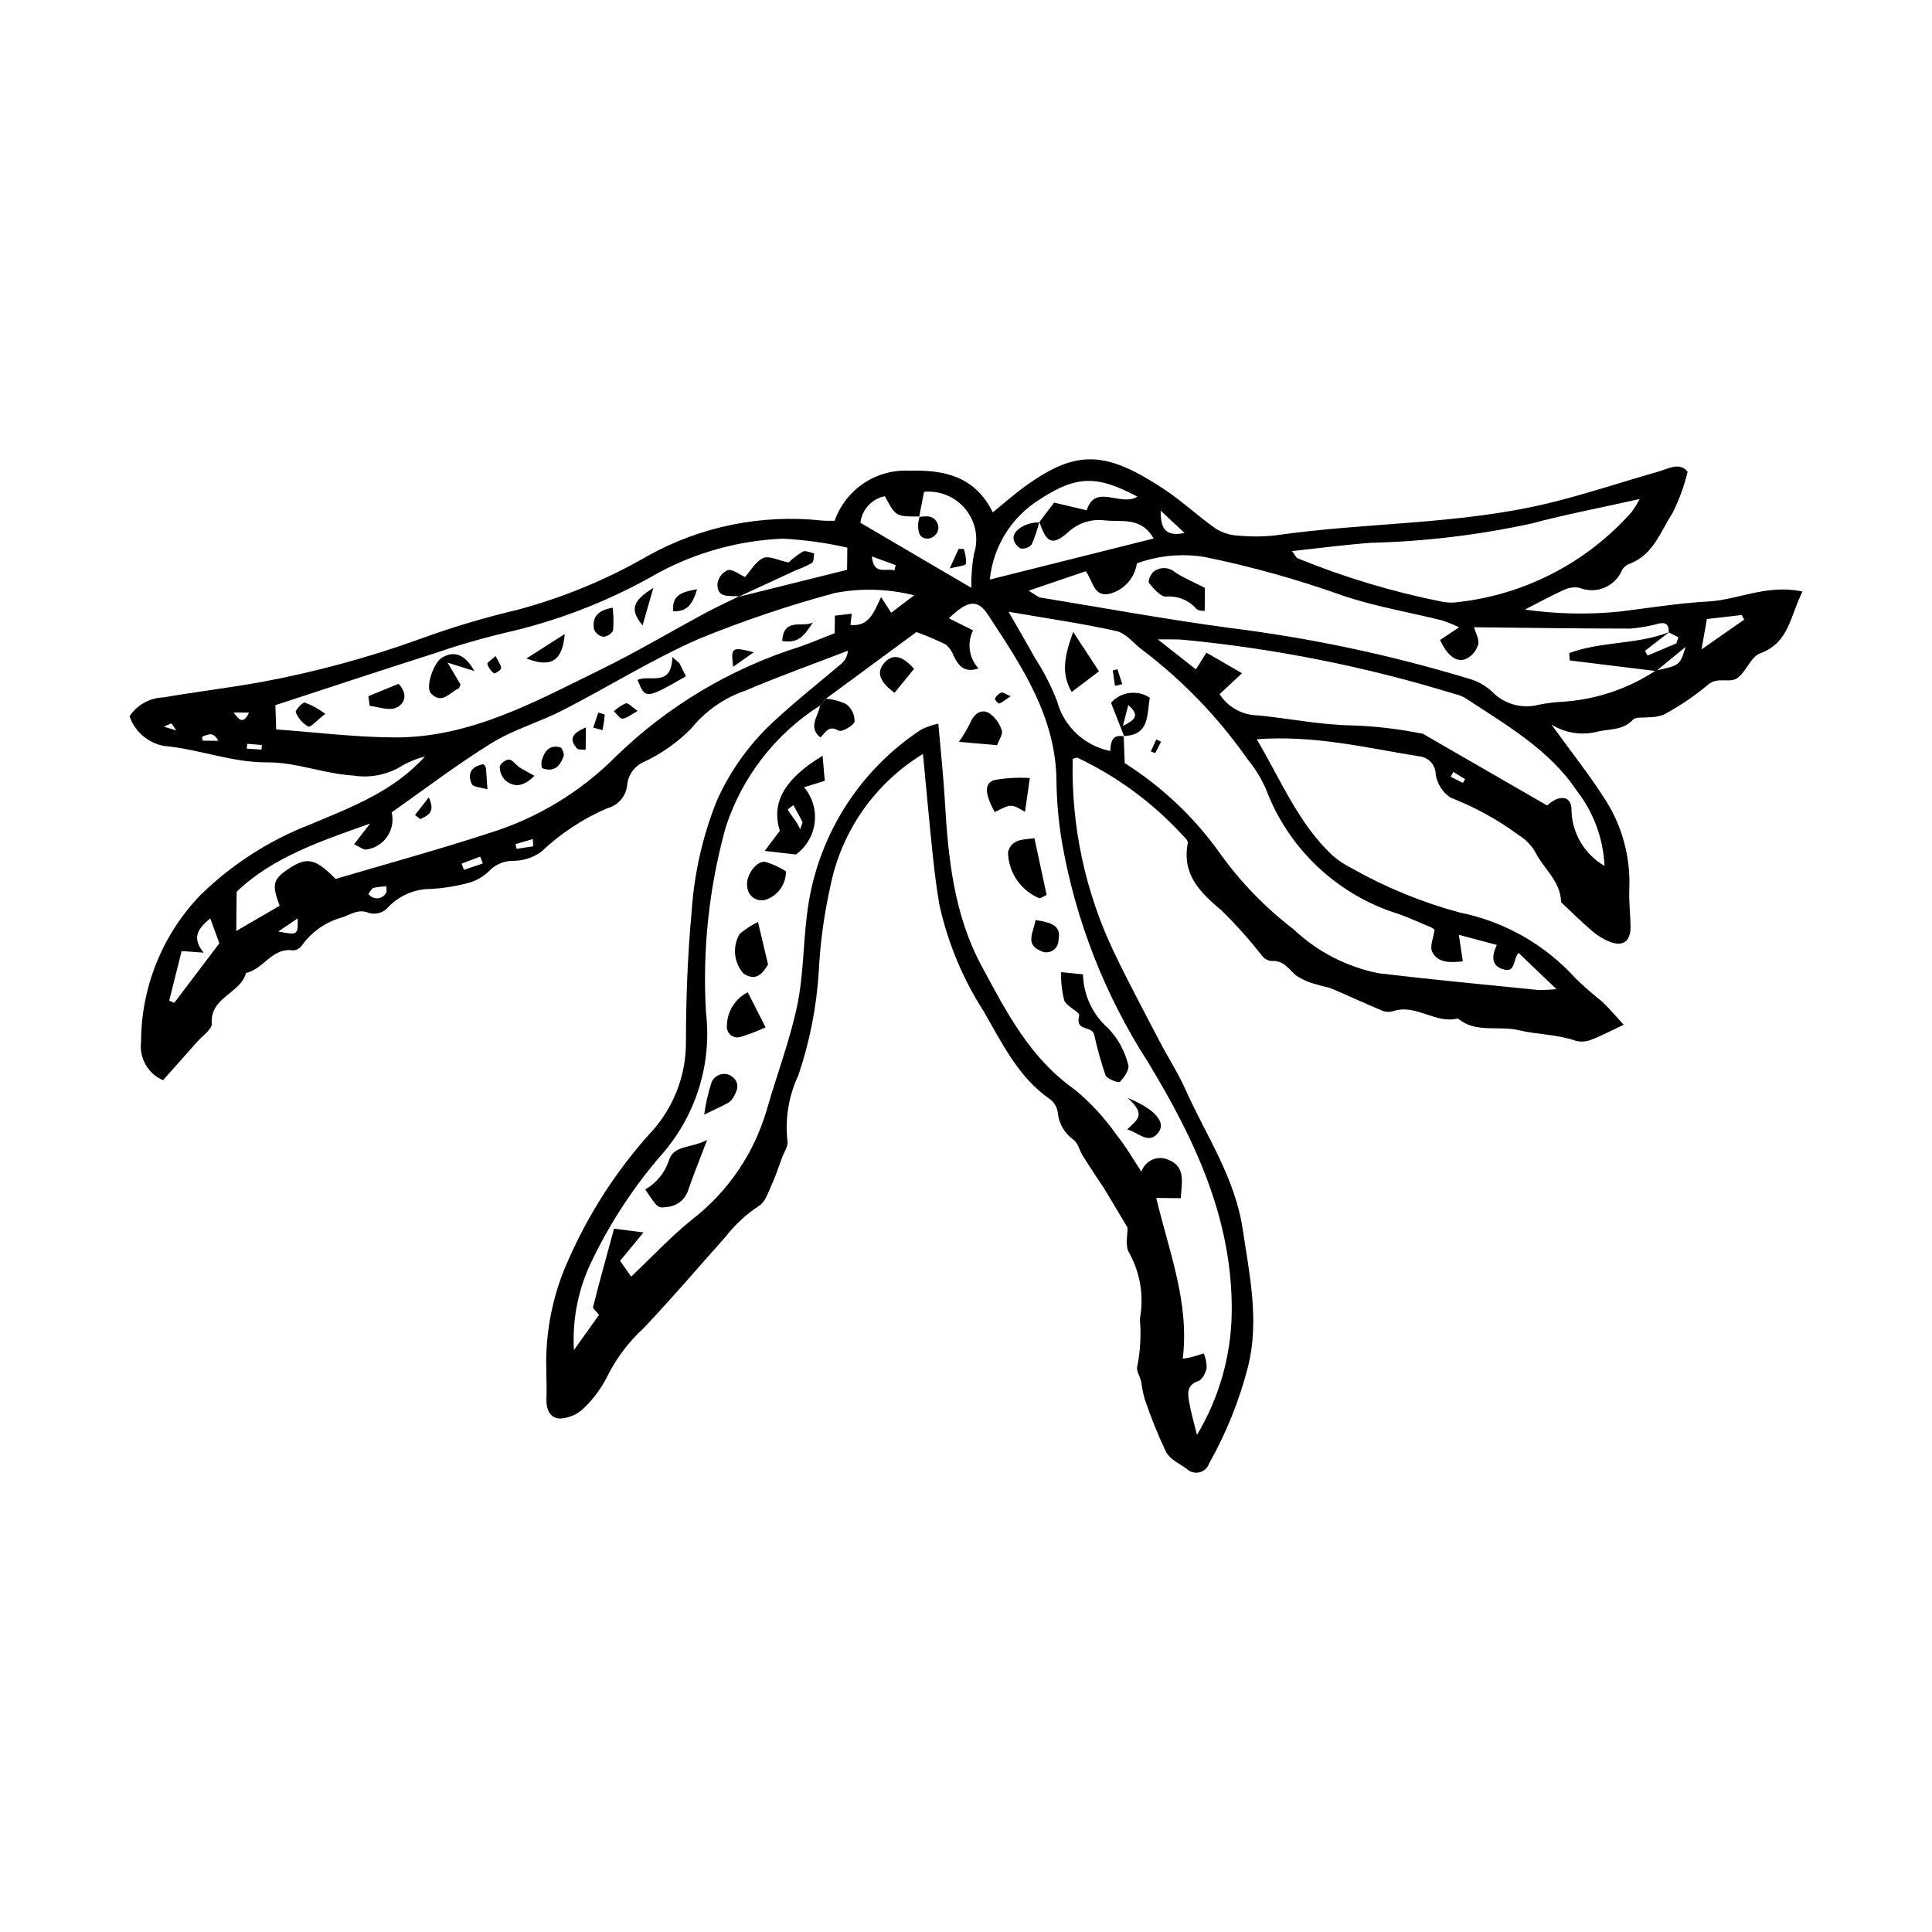 <?xml version="1.0" encoding="UTF-8"?>
<!-- Uploaded to: SVG Repo, www.svgrepo.com, Generator: SVG Repo Mixer Tools -->
<svg fill="#000000" width="800px" height="800px" version="1.1" viewBox="144 144 512 512" xmlns="http://www.w3.org/2000/svg">
 <g>
  <path d="m555.13 336c5.047 6.973 9.906 13.086 14.094 19.629 4.613 7.078 6.906 15.422 6.559 23.863-0.129 3.34 0.27 6.695 0.328 10.047 0.066 3.809-1.883 5.383-5.352 4.106l-0.004 0.004c-1.781-0.703-3.426-1.707-4.867-2.969-2.684-2.266-5.176-4.766-7.742-7.172-0.172-0.164-0.434-0.363-0.441-0.551-0.188-5.504-4.621-8.723-6.812-13.102-1.105-1.891-2.66-3.477-4.531-4.617-5.519-4.062-11.551-7.375-17.941-9.852-2.133-1.414-3.57-3.664-3.949-6.191-0.02-2.473-1.906-4.527-4.363-4.758-13.91-2.227-27.691-5.664-43.066-4.531 6.43 10.859 10.969 22.168 19.961 30.695h-0.004c1.625 1.418 3.426 2.617 5.359 3.566 8.957 5.055 18.508 8.969 28.438 11.652 11.844 2.367 22.613 8.477 30.723 17.43 2.231 2.164 4.57 4.215 7.008 6.141 2 1.898 3.777 4.031 5.766 6.18-3.445 1.617-6.039 3.012-8.77 4.039v0.004c-1.305 0.488-2.731 0.547-4.066 0.164-4.91-1.684-10.195-1.609-14.973-2.762-5.356-1.289-11.426 0.879-16.141-3.117-5.945 1.539-11.102-3.941-17.133-1.934v0.004c-0.93 0.281-1.926 0.246-2.832-0.102-4.488-1.871-8.898-3.922-13.375-5.82-1.262-0.535-2.688-0.664-3.981-1.141-2.031-0.469-3.957-1.312-5.68-2.488-1.934-1.793-3.297-4.004-6.441-3.742v0.004c-0.953-0.117-1.828-0.605-2.426-1.355-3.336-4.281-6.957-8.332-10.844-12.121-5.691-4.793-10.461-9.52-8.852-17.789 0.125-0.645-0.934-1.613-1.59-2.297-7.82-8.465-17.191-15.352-27.602-20.285-0.328-0.148-0.867 0.172-1.312 0.277-0.445 17.727 3.316 35.309 10.973 51.301 3.816 7.973 8 15.77 12.082 23.609 2.211 4.242 4.848 8.281 6.793 12.637 5.434 12.176 13.148 23.363 15.188 37.016 1.805 12.09 4.445 24.07 1.477 36.328h-0.004c-2.301 9.027-5.781 17.707-10.352 25.824-0.395 1.172-1.363 2.055-2.562 2.352-1.199 0.293-2.465-0.043-3.359-0.895-1.938-1.406-4.508-2.574-5.508-4.512v-0.004c-2.188-4.606-4.09-9.344-5.703-14.18-0.391-1.48-0.691-2.981-0.895-4.492-0.312-1.371-1.391-2.945-1.008-4.035l0.004-0.004c0.809-4.117 1.035-8.328 0.672-12.508 1.121-5.973 0.129-12.148-2.805-17.469-1.211-1.859-0.387-5.043-0.457-6.738-2.191-3.672-4.047-6.816-5.938-9.934-0.715-1.18-1.527-2.301-2.277-3.457-1.254-1.926-2.539-3.836-3.734-5.797-0.82-1.352-1.184-3.219-2.332-4.082l-0.004-0.004c-2.387-1.648-3.922-4.269-4.195-7.16-0.176-1.375-0.871-2.637-1.945-3.519-8.496-5.797-12.793-14.887-17.652-23.285-5.586-8.676-9.582-18.281-11.797-28.359-0.77-4.465-1.316-8.977-1.789-13.488-0.895-8.535-1.656-17.086-2.555-26.449v-0.004c-12.695 7.731-21.582 20.41-24.52 34.98-1.684 7.484-2.719 15.098-3.098 22.758-0.59 9.324-2.402 18.527-5.391 27.379-2.547 5.41-3.559 11.414-2.918 17.355 0.309 1.383-0.918 3.121-1.488 4.68-0.883 2.418-1.684 4.883-2.758 7.215-0.883 1.926-1.672 4.438-3.273 5.387h0.004c-3.375 2.215-6.359 4.973-8.84 8.156-2.57 2.938-5.199 5.836-7.731 8.742-4.527 5.203-9.223 10.43-13.992 15.496-3.785 3.457-6.93 7.551-9.293 12.102-1.617 3.391-3.828 6.469-6.531 9.078-1.691 1.672-3.93 2.664-6.301 2.797-2.633-0.012-3.762-2.324-3.656-5.184 0.168-4.492-0.254-9.02 0.051-13.496 0.477-8.148 2.461-16.141 5.856-23.566 5.328-12.07 12.52-23.23 21.309-33.074 6.363-6.652 9.867-15.531 9.758-24.738 0.016-11.48 0.457-23.004 1.52-34.434 0.672-10.039 2.922-19.91 6.668-29.254 3.715-8.328 9.164-15.766 15.988-21.816 5.434-5.023 11.285-9.602 16.926-14.406 1.062-0.871 1.715-2.144 1.812-3.512-9.043 3.488-18.188 6.746-27.098 10.547-5.652 1.922-10.648 5.41-14.406 10.055-3.66 3.711-7.961 6.738-12.695 8.926-2.414 1.113-4.047 3.43-4.297 6.074-0.293 2.965-2.41 5.426-5.297 6.156-6.473 2.789-12.398 6.699-17.504 11.555-2.082 1.477-4.559 2.305-7.109 2.371-2.606-0.105-5.121 0.953-6.863 2.891-1.715 1.594-3.832 2.688-6.125 3.168-2.941 0.742-5.945 1.207-8.977 1.387-4.543-0.047-8.883 1.887-11.895 5.289-1.242 1.102-2.945 1.52-4.551 1.109-2.867-1.191-4.644 0.23-7.121 1.121-4.293 1.148-8.059 3.738-10.668 7.336-0.531 0.816-1.406 1.348-2.375 1.445-5.613-0.914-7.871 5.035-12.531 5.957-1.41 5.496-9.566 6.352-9.066 13.453 0.105 1.5-2.481 3.215-3.867 4.793-3 3.406-6.031 6.789-9.055 10.188-3.981-1.727-6.348-5.871-5.812-10.18 0.023-14.504 5.66-28.438 15.727-38.883 8.395-8.215 18.391-14.621 29.363-18.82 10.773-4.566 21.77-8.633 30.133-17.906h-0.004c-1.961 0.496-3.852 1.23-5.633 2.191-3.941 2.578-8.699 3.598-13.352 2.859-7.801-0.48-15.141-3.547-22.715-3.492-9.527 0.066-18.246-3.551-27.531-4.371l0.004-0.004c-4.203-0.809-7.652-3.793-9.047-7.836 1.996-3.016 5.328-4.879 8.941-5.004 8.496-1.465 17.066-2.488 25.555-4 14.363-2.637 28.488-6.449 42.23-11.398 8.527-3.125 17.23-5.734 26.066-7.816 12.031-3.215 23.594-7.988 34.383-14.203 14.098-7.894 30.301-11.195 46.359-9.453 0.934 0.117 1.895 0.035 3.328 0.047 1.434-4.066 4.152-7.562 7.742-9.953 3.594-2.391 7.863-3.551 12.172-3.305 9.078-0.266 17.254 1.449 21.996 11.023 3.109-2.508 5.906-5 8.938-7.16 13.344-9.523 21.059-9.191 36.621 1.152 4.754 3.16 8.949 7.144 13.637 10.414 1.812 1.094 3.879 1.707 5.996 1.781 3.34 0.324 6.707 0.285 10.039-0.117 23.926-3.445 48.348-2.769 71.977-8.473 9.758-2.356 19.305-5.574 28.973-8.324 2.805-0.797 5.816-2.691 7.957-0.039v0.004c-0.91 3.769-2.238 7.426-3.969 10.898-3.164 4.832-5.023 10.934-11.137 13.395-0.902 0.281-1.684 0.859-2.219 1.641-0.855 2.152-2.531 3.875-4.664 4.781-2.129 0.906-4.531 0.926-6.676 0.051-1.359-0.246-2.758-0.07-4.012 0.508-3.219 1.438-6.312 3.152-10.441 5.262 8.328 1.199 16.773 1.375 25.145 0.527 7.836-0.965 15.66-2.238 23.531-2.676 7.891-0.441 15.434-4.644 24.883-2.625-3.336 6.551-3.484 13.531-11.242 16.391-2.449 0.902-3.637 4.801-5.996 6.516-2.125 1.543-5.309-0.539-7.969 1.922-3.602 3-7.5 5.621-11.637 7.828-1.32 0.473-2.719 0.699-4.121 0.664-1.348 0.184-3.231-0.141-3.949 0.629-2.602 2.773-5.859 2.43-9.113 3.109l0.004-0.004c-4.246 1.172-8.789 0.516-12.523-1.816zm-167.42-55.125c-6.305 0.027-6.305 0.027-9.211-5.379h-0.004c-3.457 0.695-6.074 3.543-6.469 7.051 9.965 5.844 19.594 11.488 29.391 17.234-0.066-2.984 0.16-5.969 0.672-8.91 1.328-4.051 0.523-8.5-2.137-11.832-2.66-3.336-6.82-5.102-11.066-4.707-0.438 2.223-0.871 4.445-1.305 6.668zm31.648 1.566 3.996-5.242 8.645 2.031c2.242-7.246 8.949-0.816 13.445-3.617-10.293-5.418-15.762-5.922-25.812 0.676h0.004c-7.523 4.629-12.453 12.508-13.324 21.301l43.414-10.883c-3.301-5.828-8.531-4.309-12.977-4.809-3.555-0.441-7.121 0.723-9.727 3.18-4.121 3.625-5.719 2.856-7.586-2.809zm101.58 55.996-0.156-0.148 33.238 19.176c0.711-0.676 1.52-1.234 2.398-1.664 2.586-0.938 4.059 0.211 4.047 2.91 0.133 6.113 3.453 11.711 8.754 14.758-0.332-7.254-2.91-14.223-7.379-19.949-7.422-11.082-18.863-17.473-29.629-24.605-0.836-0.465-1.742-0.805-2.68-1.004-23.523-7.242-47.727-12.066-72.227-14.391-1.727-0.129-3.465-0.051-6.484-0.082 4.156 3.269 7.113 5.594 10.109 7.953l2.785-4.441 9.43 5.469c-2.606 2.43-4.305 4.016-5.941 5.543 2.238 3.481 6.086 5.594 10.223 5.621 8.316 0.832 16.598 2.523 24.914 2.664v-0.004c6.25 0.207 12.473 0.941 18.598 2.195zm61.965-16.602c-7.637-0.938-15.27-1.871-22.906-2.809l-0.133-1.949c8.512-3.191 18.074-2.199 26.516-5.59l-6.438 4.984 0.684 1.258 7.641-3.223 0.52-1.605c-0.852-0.445-1.703-0.887-2.555-1.332 0.051-1.668-0.473-2.738-2.426-2.363l0.004-0.004c-2.527 0.695-5.113 1.156-7.727 1.379-13.812 0.004-27.625-0.215-41.449-0.355 0.438 1.578 1.426 3.207 1.121 4.547l-0.004-0.004c-0.465 1.566-1.516 2.891-2.938 3.699-2.586 1.371-5.195-0.527-7.172-4.871l5.043-3.352c-1.465-0.703-2.973-1.316-4.512-1.828-8.801-2.195-17.828-3.707-26.391-6.598v-0.004c-11.926-4.262-24.137-7.672-36.543-10.211-6.031-0.98-12.215-0.395-17.957 1.699-0.559 3.863-3.367 7.023-7.141 8.035-4.414 0.977-4.356-3.297-6.43-5.953l-15.105 5.156c1.895 1.125 2.465 1.703 3.113 1.812 16.746 2.75 33.449 5.812 50.258 8.066h0.004c21.375 2.664 42.484 7.141 63.102 13.383 2.297 0.613 4.418 1.762 6.188 3.348 3.172 3.394 7.949 4.785 12.449 3.625 2.348-0.473 4.731-0.758 7.125-0.855 8.551-0.672 16.789-3.5 23.953-8.215 6.414-1.398 6.414-1.398 7.891-6.254-3.234 2.648-5.512 4.516-7.785 6.383zm-243.25-19.656 28.836-7.172 0.059-5.879h0.004c-5.641-1.289-11.383-2.082-17.16-2.375-11.508 0.488-22.754 3.578-32.895 9.035-12.016 6.938-24.957 12.121-38.434 15.398-6.992 1.582-13.891 3.543-20.664 5.875-14.105 4.484-28.148 9.152-42.422 13.812 0.043 1.305 0.113 3.34 0.215 6.43 10.48 0.75 20.934 2.074 31.395 2.121 20.102 0.09 37.277-9.508 54.648-18.008 9.43-4.613 18.477-10 27.727-14.98 2.902-1.562 5.91-2.938 8.867-4.394zm102.29 37.008-0.16-0.133 0.281 7.184v-0.004c9.895 6.262 18.477 14.391 25.258 23.934 5.449 7.606 11.992 14.359 19.422 20.043 6.293 5.977 14.156 10.043 22.672 11.719 14.012 1.676 28.066 2.988 42.109 4.414h-0.004c1.652 0.02 3.309-0.055 4.953-0.219-4-3.824-6.973-6.668-10.043-9.605-1.574 1.898-0.73 5.398-4.137 4.336-3.238-1.012-2.918-3.637-1.621-6.434l-10.062-2.691 1.051 7.035c-3.531 0.387-6.664 0.391-8.109-2.519-0.711-1.434 0.348-3.742 0.625-5.832h0.004c-0.266-0.254-0.562-0.469-0.891-0.641-2.859-1.211-5.691-2.508-8.613-3.551-16.27-5.019-29.289-17.305-35.25-33.258-1.281-2.84-2.934-5.496-4.91-7.906-7.711-10.996-17.086-20.723-27.789-28.832-2.285-1.676-4.289-4.41-6.801-4.973-8.988-2.019-18.145-3.316-28.656-5.133 2.777 4.844 4.945 8.496 6.988 12.215 2.336 3.598 4.297 7.422 5.856 11.418 0.875 3.312 2.664 6.312 5.164 8.656s5.609 3.941 8.973 4.606c0.031-2.543 0.652-4.566 3.691-3.832zm-79.082-10.02-1.555 1.809h0.004c-11.801 7.508-20.625 18.879-24.965 32.172-4.438 15.945-6.219 32.512-5.266 49.035 1.617 13.473-2.488 27.004-11.312 37.309-7.422 8.473-13.684 17.895-18.613 28.02-3.801 7.5-5.543 15.875-5.059 24.27 2.25-3.152 4.496-6.305 6.66-9.336-0.777-0.98-1.703-1.668-1.594-2.09 1.738-6.797 3.613-13.562 5.57-20.754 2.801 0.359 4.914 0.633 7.809 1.008-2.539 3.074-4.312 5.223-6.211 7.523l2.938 4.184c5.574-5.277 10.48-10.566 16.039-15.043l-0.004-0.004c9.566-7.363 16.535-17.586 19.902-29.176 2.629-9.184 6.062-18.18 8.039-27.492 1.676-7.906 1.602-16.168 2.613-24.234h0.004c2.336-20.035 13.441-38 30.312-49.051 1.43-0.691 2.938-1.207 4.492-1.543 0.621 7.215 1.348 13.793 1.727 20.391 0.867 15.129 2.359 30.082 9.715 43.77 6.57 12.227 12.852 24.512 24.785 32.867h0.004c4.223 3.519 7.957 7.586 11.102 12.098 2.359 2.883 4.211 6.184 6.488 9.594v-0.004c0.488-1.457 1.59-2.633 3.016-3.215 1.426-0.582 3.035-0.512 4.402 0.191 4.445 1.922 3.191 6.168 3.019 10.066l-6.512-0.066c3.449 14.387 8.844 27.871 7.031 42.586 1.102-0.168 1.555-0.195 1.977-0.312 1.207-0.332 2.406-0.699 3.606-1.055h0.008c0.492 1.223 0.746 2.527 0.75 3.844-0.266 1.289-1.164 3.113-2.207 3.461-3.312 1.113-2.781 3.496-2.391 5.805 0.422 2.488 1.156 4.922 2.019 8.473l0.004 0.004c5.859-9.773 9.035-20.918 9.211-32.309 0.336-24.758-9.82-46.074-22.199-66.5-11.426-17.723-19.18-37.555-22.801-58.328-0.867-5.195-1.348-10.453-1.438-15.723-0.012-17.328-9.211-30.848-18.117-44.449-2.793-4.266-5.398-3.922-10.398 0.891l6.406 3.195v0.004c-1.664 3.336-1.086 7.352 1.449 10.086-3.816 1.281-5.297-0.75-6.578-3.277-0.414-1.184-1.133-2.234-2.086-3.047-2.535-1.254-5.137-2.363-7.793-3.324-7.856 5.785-15.93 11.73-24.004 17.68zm23.387-27.406c-6.871-1.742-14.047-1.949-21.008-0.613-12.207 3.289-24.195 7.332-35.902 12.105-12.438 5.43-24.051 12.73-36.164 18.945-6.16 3.16-13.008 5.102-18.859 8.703-9.121 5.613-17.66 12.168-26.516 18.375h-0.004c0.531 2.191 0.117 4.504-1.141 6.375-1.258 1.871-3.242 3.129-5.469 3.469-0.797 0.203-1.887-0.742-3.348-1.379l4.234-5.481c-13.34 4.711-25.977 9.02-35.355 18.066l-0.105 10.391c4.332-2.516 7.945-4.617 11.5-6.68-2.141-5.66-1.77-7.027 2.359-9.789 4.836-3.234 7.102-2.793 12.477 2.68 13.309-3.941 26.91-7.66 40.301-12.02l-0.004-0.004c12.871-3.906 24.57-10.949 34.039-20.5 13.77-13.367 30.484-23.32 48.801-29.055 3.098-1.102 6.129-2.383 9.117-3.555l0.047-4.637 4.477-0.52-0.344 2.973c5.066 0.543 6.242-3.578 8.121-7.371l2.676 4.152zm100.15-11.723c0.93 1.25 1.109 1.766 1.445 1.902 12.379 5.055 25.219 8.914 38.336 11.52 1.168 0.234 2.367 0.293 3.555 0.176 17.98-1.848 34.613-10.371 46.621-23.887 0.809-1.105 1.527-2.273 2.144-3.492-10.23 2.289-19.523 4.035-28.633 6.481h0.004c-13.992 3.039-28.238 4.75-42.551 5.109-6.809 0.508-13.586 1.41-20.922 2.191zm-286.67 97.348c-3.219 2.625-5.043 5.059-1.758 9.082l-5.832-0.434-3.301 13.152 1.352 0.57 11.941-15.777zm395.2-71.289c4.367-3.051 7.836-5.477 11.301-7.898l-0.664-1.211c-3.172 0.363-6.348 0.727-9.23 1.055-0.438 2.504-0.789 4.519-1.406 8.055zm-137-30.844-6.359-5.945c0.105 3.691 0.418 7.164 6.359 5.945zm-240.18 105.61c5.207 0.988 5.207 0.988 5.144-3.488zm163.29-95.695 0.324-1.402-6.309-2.316c0.461 5.168 3.902 2.988 5.984 3.719zm-109.09 77.656-0.703-1.812-4.91 1.863 0.625 1.648zm-30.32 8.059c0.555 0.793 1.48 1.238 2.445 1.176 0.965-0.059 1.824-0.621 2.273-1.477 0.207-0.27 0.039-0.832 0.047-1.684-1.137 0.027-2.266 0.156-3.379 0.383-0.504 0.148-0.824 0.922-1.387 1.602zm43.699-12.613-0.121-1.906-4.606 1.34 0.316 1.25zm-87.777-28.988 0.148 1 4.137 0.043c-0.586-1.191-1.328-1.711-2.094-1.746-0.766 0.102-1.508 0.34-2.191 0.703zm8.348-6.477c1.211 1.57 2.398 3.562 4.106 0.043zm-15.203 4.758c-0.805-1.168-1.137-1.859-1.285-1.824-0.68 0.219-1.34 0.504-1.965 0.844zm18.816 3.551-0.094 1.289 3.894 0.242 0.086-1.211zm319.65 7.449-0.719 1.273 3.242 1.641 0.586-0.992z"/>
  <path d="m362.86 329.17c1.879 0.137 3.715 0.629 5.41 1.441 1.422 1.094 2.238 2.793 2.211 4.582-0.305 1.172-3.445 2.879-4.207 2.434-2.703-1.59-3.473 0.52-4.863 1.797-3.434-2.812-0.457-5.652-0.105-8.445z"/>
  <path d="m361.99 344.28 0.586 6.637-5.496 1.715 0.004 0.004c2.203 2.598 3.223 6 2.809 9.387-0.414 3.383-2.219 6.441-4.984 8.434l-8.262-0.961c1.695-2.25 2.789-3.703 4.019-5.34-2.328-7.32 1.074-13.664 11.324-19.875zm-5.945 19.5c0.344-1.105 0.727-1.664 0.582-1.973-0.711-1.512-1.566-2.961-2.367-4.43h-0.004c-0.523 0.355-1.027 0.746-1.508 1.168 0.73 1.207 1.598 2.332 2.406 3.496 0.328 0.562 0.625 1.145 0.891 1.738z"/>
  <path d="m433.98 418.21c-0.668-2.562-5.113-0.668-3.984-5.09 0.23-0.898-3.269-2.336-3.961-3.981h0.004c-0.621-2.449-0.906-4.973-0.84-7.496l5.809 0.566h-0.004c0.125 5.527 2.574 10.742 6.75 14.367 2.543 2.691 4.348 5.996 5.234 9.594 0.418 1.164-1.035 3.391-2.215 4.527-0.398 0.383-3.426-0.773-3.82-1.785h0.004c-1.195-3.508-2.188-7.082-2.977-10.703z"/>
  <path d="m331.41 446.08c-2.047 5.371-3.641 9.246-4.992 13.207-0.762 2.562-3.035 4.387-5.703 4.574-2.41 0.332-2.418 0.285-5.719-4.644h-0.004c2.969-1.695 5.203-4.43 6.273-7.676 1.242-4.164 5.816-3.164 10.145-5.461z"/>
  <path d="m418.14 366.13c1.094 5.098 2.148 10.02 3.223 15.035-0.801 0.352-1.461 0.93-2.027 0.848l-0.004-0.004c-4.902-2.094-8.117-6.875-8.199-12.207 0.992-3.562 4.082-3.258 7.008-3.672z"/>
  <path d="m344.87 388.32 2.668 11.266c-1.391 2.348-3.16 4.66-6.527 2.391v0.004c-2.57-2.93-2.961-7.18-0.973-10.531 1.488-1.223 3.109-2.273 4.832-3.129z"/>
  <path d="m352.27 374.89c0.07 3.57-2.305 6.731-5.754 7.66-1.082 0.184-2.195-0.102-3.055-0.785-0.855-0.684-1.383-1.703-1.441-2.801-0.477-2.938 2.492-7.047 4.922-6.539 1.875 0.59 3.664 1.418 5.328 2.465z"/>
  <path d="m416.92 350.2c-0.477 3.324-0.871 6.059-1.285 8.949-3.66-2.156-3.66-2.156-8.023 0.078-2.594-4.766-2.852-7.609-0.188-8.484l0.004-0.004c3.129-0.574 6.316-0.758 9.492-0.539z"/>
  <path d="m342.16 406.95 4.731 9.316v-0.004c-2.109 0.961-4.273 1.793-6.484 2.488-0.926 0.34-1.961 0.172-2.734-0.441-0.77-0.617-1.164-1.59-1.039-2.57 0.09-3.723 2.211-7.094 5.527-8.789z"/>
  <path d="m408.24 341.48-10.125-0.875c1.125-1.57 2.117-3.231 2.969-4.965 0.977-2.387 2.773-3.785 4.887-2.773h-0.004c1.68 1.117 2.922 2.781 3.512 4.707 0.371 0.98-0.754 2.527-1.238 3.906z"/>
  <path d="m330.62 439.38c0.383-2.816 1.012-5.594 1.871-8.305 0.367-1.148 1.293-2.035 2.453-2.352 1.164-0.32 2.41-0.027 3.312 0.773 2.074 1.898 0.938 3.848-0.137 5.684h-0.004c-0.414 0.574-0.965 1.027-1.605 1.324-1.41 0.758-2.875 1.414-5.891 2.875z"/>
  <path d="m442.72 443.31c2.195-2.289 5.469-3.68 0.117-8.344 7.246 2.926 9.992 6.383 8.348 8.863-2.551 3.848-5.422 0.285-8.465-0.52z"/>
  <path d="m386.25 321.25c-1.723 2.109-3.387 4.144-5.203 6.367-3.379-2.594-5.285-5.18-2.531-8.129 2.418-2.59 5.094-1.219 7.734 1.762z"/>
  <path d="m418.42 387.82c5.367 0.773 6.672 2.07 6.09 5.379-0.012 1.109-0.594 2.137-1.543 2.711-0.949 0.578-2.129 0.621-3.117 0.121-4.309-1.75-1.953-4.938-1.43-8.211z"/>
  <path d="m411.84 328.52c-1.789 1.168-2.387 1.77-3.078 1.906-0.293 0.059-1.207-1.098-1.102-1.285l0.004-0.004c0.355-0.703 0.938-1.266 1.656-1.594 0.461-0.164 1.188 0.422 2.519 0.977z"/>
  <path d="m428.4 311.46c2.613 3.992 4.523 6.906 6.844 10.445l-7.246 5.477c-2.926-5.043-1.816-9.691 0.402-15.922z"/>
  <path d="m441.94 339.19c-1.172-2.984-2.34-5.961-3.508-8.941v0.004c2.609-2.957 7.004-3.531 10.281-1.34-0.809 4.523 0.02 9.918-6.938 10.141zm1.066-8.355-1.43 5.547c3.184-1.605 4.609-2.707 1.43-5.547z"/>
  <path d="m439.48 325.76-0.578-4.09 1.227-0.32 1.289 3.965z"/>
  <path d="m451.68 340.55c-0.496 1.012-0.973 2.031-1.535 3.004-0.398-0.105-0.785-0.25-1.156-0.426l1.434-3.168z"/>
  <path d="m324.05 319.75 1.73 3.469c-10.629 6.098-10.766 6.109-12.832 0.953 3.316-1.477 8.984 2.102 9.238-6.047z"/>
  <path d="m285.63 349.59c-2.519 2.543-5.074 3.434-7.734 1.195h-0.004c-0.953-0.957-1.477-2.258-1.453-3.606 0.027-0.711 1.645-1.953 2.461-1.887 0.957 0.078 1.766 1.395 2.731 2.035 1.125 0.742 2.348 1.336 4 2.262z"/>
  <path d="m351.29 313.85c0.434-6.41 5.504-3.391 8.156-4.91-1.859 2.688-3.414 5.824-8.156 4.91z"/>
  <path d="m287.61 347.54c-0.121-0.574-0.156-1.16-0.113-1.742 0.707-2.496 1.902-4.559 4.977-3.742 0.5 0.133 1.117 1.711 0.895 2.34-0.953 2.707-2.637 4.391-5.758 3.144z"/>
  <path d="m272.14 346.51c0.395 0.559 0.617 0.727 0.633 0.914 0.133 1.566 0.227 3.137 0.402 5.758-1.727-0.535-3.769-0.578-4.141-1.391-1.141-2.508-0.445-4.648 3.106-5.281z"/>
  <path d="m343.76 316.85-5.465 3.859c-0.621-5.188-0.445-5.336 5.465-3.859z"/>
  <path d="m312.97 332.41c-1.793 0.977-2.871 1.957-4.008 2.039-0.707 0.051-1.508-1.266-2.269-1.969 0.922-0.883 1.992-1.594 3.164-2.098 0.664-0.152 1.637 1.016 3.113 2.027z"/>
  <path d="m299.27 336.8-0.062 5.922c-1.031-0.137-1.949 0.02-2.277-0.348-1.945-2.191-1.797-3.926 2.34-5.574z"/>
  <path d="m301.21 336.83 1.355-3.988c0.594 0.203 1.715 0.438 1.703 0.605h0.004c-0.125 1.355-0.324 2.703-0.594 4.039z"/>
  <path d="m253.98 359.98 3.648-4.664c1.918 4.121-0.402 4.801-2.223 5.766z"/>
  <path d="m339.82 302.05c-2.445-0.27-5.836 0.648-5.691-3.394v0.004c0.246-1.59 1.281-2.941 2.75-3.594 1.363-0.242 3.016 1.152 4.559 1.848 1.461-1.625 2.785-4.098 4.82-5.027 1.516-0.695 3.945 0.605 6.715 1.168 1.148-1.086 2.41-2.051 3.762-2.871 0.73-0.379 2.008 0.281 3.035 0.473-0.172 0.867-0.055 2.156-0.574 2.516v-0.004c-1.383 0.777-2.828 1.438-4.32 1.973-5.078 2.336-10.152 4.684-15.223 7.043z"/>
  <path d="m266.04 325.4c-0.281 0.629-0.32 0.965-0.477 1.031-2.371 1.012-4.445 4.43-7.387 1.277-1.48-1.586 0.715-8.082 2.949-9.422 3.211-1.93 6.137-0.898 8.574 3.543l-7.078-2.223z"/>
  <path d="m241.62 328.5 8.02-3.293c2.945 3.262 1.086 5.68-0.773 6.402-1.934 0.75-4.566-0.285-6.891-0.539z"/>
  <path d="m293.67 312.02c-0.621 7.18-3.644 9.023-10.164 6.484z"/>
  <path d="m230.21 333.17c-2.223 1.715-3.867 3.656-4.535 3.363-1.496-0.855-2.66-2.191-3.301-3.789-0.203-0.441 1.762-2.688 2.418-2.555h0.004c1.934 0.734 3.758 1.738 5.414 2.981z"/>
  <path d="m306.36 305.05c0.25 2.008 0.285 4.043 0.102 6.059-0.543 0.969-1.547 1.586-2.656 1.641-1.09-0.223-1.992-0.98-2.394-2.012-0.469-2.856 0.605-4.957 4.949-5.688z"/>
  <path d="m317.14 299.8c-1.066 3.715-1.91 6.648-2.856 9.938-3.383-4.106-2.777-6.457 2.856-9.938z"/>
  <path d="m328.73 300.16c-1.207 3.988-2.594 5.965-6.324 5.836-0.371-4.168 2.027-5.106 6.324-5.836z"/>
  <path d="m275.34 317.87c0.711 1.449 1.453 2.34 1.461 3.238 0.004 0.473-1.711 1.5-1.898 1.348-0.824-0.645-1.438-1.516-1.766-2.508-0.102-0.355 1.098-1.07 2.203-2.078z"/>
  <path d="m463.32 299.8-0.062 6.109c-0.273-0.062-1.641 0.047-2.203-0.574-2.016-2.289-4.996-3.488-8.035-3.234-1.527 0.027-3.269-2.113-4.531-3.602-0.344-0.402 0.426-2.324 1.18-2.973v0.004c1.734-1.379 4.211-1.289 5.844 0.207 2.438 1.535 5.121 2.688 7.809 4.062z"/>
  <path d="m419.44 282.27c-0.504 2.055-1.18 4.059-2.023 5.996-0.73 0.848-1.848 1.254-2.949 1.078-1-0.527-1.695-1.5-1.871-2.617-0.234-2.211 3.394-4.375 6.762-4.277z"/>
  <path d="m387.58 281c0.688-0.117 1.387-0.168 2.086-0.16 0.957-0.004 1.859 0.449 2.426 1.223 0.566 0.77 0.73 1.766 0.441 2.676-0.41 1.02-1.301 1.762-2.375 1.984-2.582 0.191-2.879-1.812-2.852-3.797v0.004c0.07-0.695 0.207-1.383 0.406-2.055z"/>
  <path d="m395.69 294.65 2.344-5.184 1.355 0.012 0.004-0.004c0.469 1.254 0.676 2.586 0.602 3.922-0.16 0.582-2.125 0.668-4.305 1.254z"/>
 </g>
</svg>